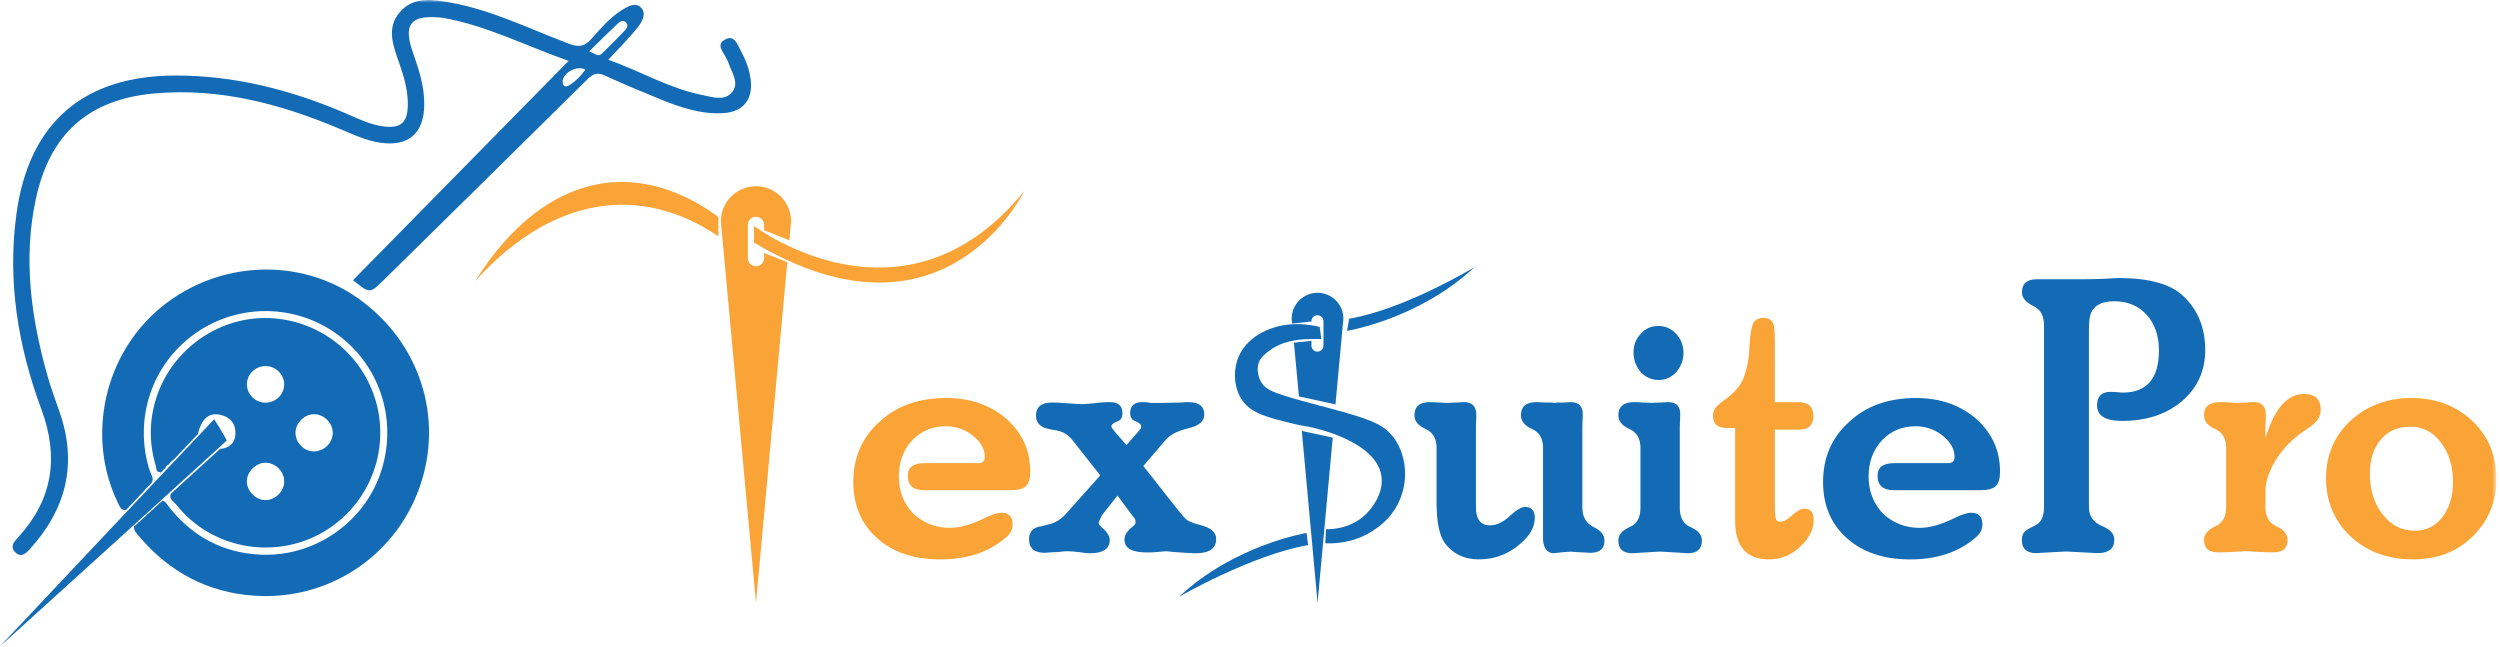 <svg width="483" height="125" viewBox="0 0 483 125" fill="none" xmlns="http://www.w3.org/2000/svg">
<g clip-path="url(#clip0_46_37)">
<mask id="mask0_46_37" style="mask-type:luminance" maskUnits="userSpaceOnUse" x="0" y="0" width="483" height="125">
<path d="M482.301 0H0V125H482.301V0Z" fill="white"/>
</mask>
<g mask="url(#mask0_46_37)">
<path d="M71.006 73.476C65.784 63.359 53.615 58.786 43.165 63.011C32.431 67.352 26.755 78.999 30.083 89.924C30.231 90.404 30.02 91.253 30.98 91.211C30.996 91.295 31.006 91.374 31.012 91.448C31.017 91.454 31.017 91.459 31.017 91.464V91.485C31.07 91.427 31.122 91.369 31.17 91.316C31.165 91.316 31.165 91.311 31.159 91.311C31.107 91.279 31.049 91.243 31.001 91.211C31.307 91.169 31.513 91.021 31.523 90.683C31.544 90.731 31.571 90.789 31.602 90.842C31.602 90.847 31.608 90.847 31.608 90.852C31.645 90.815 31.681 90.778 31.708 90.747C31.703 90.747 31.703 90.741 31.697 90.741C31.645 90.715 31.592 90.694 31.544 90.673C31.856 90.615 32.051 90.451 32.045 90.103C32.045 90.103 32.051 90.103 32.051 90.098C32.088 90.151 32.119 90.214 32.146 90.272C32.146 90.277 32.151 90.277 32.151 90.282C32.167 90.267 32.183 90.246 32.198 90.23C32.193 90.225 32.193 90.225 32.188 90.225C32.146 90.182 32.098 90.135 32.056 90.098C32.235 89.971 32.415 89.845 32.584 89.718C32.594 89.734 32.599 89.75 32.615 89.771C32.615 89.776 32.615 89.781 32.62 89.787C32.642 89.76 32.668 89.734 32.694 89.707C32.689 89.707 32.689 89.702 32.684 89.702C32.668 89.692 32.647 89.686 32.631 89.676C32.8 89.475 32.974 89.291 33.148 89.101C33.164 89.122 33.174 89.143 33.19 89.164C33.19 89.169 33.195 89.169 33.195 89.175C33.211 89.159 33.222 89.148 33.238 89.132C33.232 89.132 33.232 89.127 33.227 89.127C33.206 89.112 33.185 89.101 33.164 89.09C33.28 89.001 33.401 88.911 33.512 88.821C33.517 88.821 33.517 88.816 33.523 88.811C33.533 88.805 33.544 88.8 33.554 88.79C33.602 88.758 33.649 88.721 33.697 88.689L33.712 88.674C33.718 88.668 33.718 88.668 33.723 88.663C33.712 88.653 33.707 88.647 33.697 88.642C35.443 86.796 36.983 85.171 38.228 83.858C38.228 83.847 38.233 83.842 38.233 83.831C38.94 80.919 40.353 79.664 42.511 80.128C44.463 80.545 45.549 81.79 45.486 83.837C45.428 85.487 44.458 86.548 42.511 86.743C40.554 88.531 37.157 91.628 33.027 95.378C33.005 95.426 32.99 95.473 32.974 95.515C32.958 95.563 32.942 95.605 32.937 95.652C32.926 95.689 32.916 95.731 32.916 95.769C32.905 95.811 32.905 95.853 32.905 95.895C32.905 96.612 33.665 97.003 34.039 97.478C41.018 106.35 53.873 108.407 63.368 102.22C72.927 95.995 76.223 83.578 71.006 73.476ZM54.902 93.205C54.786 95.067 53.077 96.66 51.241 96.623C49.3 96.586 47.575 94.729 47.691 92.809C47.807 90.989 49.569 89.354 51.373 89.402C53.351 89.449 55.023 91.253 54.902 93.205ZM51.051 77.786C49.142 77.67 47.644 76.035 47.707 74.136C47.77 72.147 49.532 70.591 51.558 70.734C53.467 70.865 54.976 72.516 54.907 74.384C54.833 76.367 53.082 77.918 51.051 77.786ZM60.446 87.207C58.573 87.091 57.049 85.419 57.091 83.531C57.128 81.695 58.827 80.028 60.662 80.023C62.619 80.017 64.355 81.784 64.291 83.736C64.228 85.698 62.424 87.334 60.446 87.207Z" fill="#136BB5"/>
<path d="M81.05 94.186C76.302 107.569 63.331 116.103 49.031 115.08C40.09 114.442 32.742 110.528 26.945 103.697C26.475 103.143 25.89 102.621 25.9 101.851C25.9 101.808 25.9 101.766 25.905 101.724C26.021 101.613 26.143 101.508 26.264 101.397C26.338 101.365 26.401 101.312 26.433 101.244C28.147 99.688 29.825 98.169 31.418 96.718C31.507 96.744 31.592 96.781 31.671 96.829C31.703 96.85 31.739 96.866 31.766 96.892C31.855 96.95 31.935 97.019 32.014 97.098C32.077 97.161 32.135 97.23 32.193 97.303C32.225 97.34 32.251 97.383 32.288 97.425C32.32 97.472 32.357 97.52 32.388 97.567C32.536 97.773 32.673 97.984 32.826 98.174C37.331 103.739 43.165 106.825 50.307 107.157C60.557 107.627 70.015 101.218 73.417 91.686C76.93 81.837 73.723 71.029 65.447 64.81C57.249 58.654 45.998 58.522 37.632 64.483C29.281 70.427 25.795 81.03 28.912 90.9C29.123 91.559 29.682 92.255 29.434 92.978C29.424 93.01 29.413 93.041 29.397 93.073C29.382 93.115 29.366 93.152 29.339 93.194C29.318 93.231 29.292 93.273 29.265 93.31C29.255 93.321 29.25 93.331 29.244 93.342C29.239 93.347 29.234 93.353 29.229 93.358C29.218 93.379 29.197 93.405 29.171 93.432C29.139 93.474 29.102 93.511 29.06 93.553L28.532 94.081C28.337 94.286 28.037 94.439 27.968 94.698C27.672 95.009 27.382 95.32 27.087 95.631C27.024 95.658 26.982 95.705 26.96 95.769C26.834 95.895 26.712 96.027 26.591 96.159C26.523 96.18 26.475 96.233 26.449 96.306C26.327 96.433 26.206 96.565 26.079 96.692C26.032 96.718 26 96.755 25.974 96.802C25.837 96.955 25.7 97.103 25.557 97.251C25.505 97.277 25.468 97.319 25.441 97.372C25.32 97.504 25.198 97.63 25.077 97.762C24.977 97.799 24.903 97.873 24.877 97.979C24.713 98.147 24.555 98.316 24.397 98.485C23.453 98.759 23.147 97.91 22.746 97.082C16.59 84.311 20.14 68.344 31.159 59.334C42.158 50.34 57.84 49.634 69.16 57.62C81.076 66.028 85.84 80.682 81.05 94.186Z" fill="#136BB5"/>
<path d="M117.526 11.543C123.809 13.764 129.279 17.076 135.53 18.321C137.555 18.722 139.982 19.645 141.475 17.762C142.894 15.979 141.311 13.932 140.705 12.055C140.599 11.722 140.393 11.427 140.24 11.11C139.665 9.918 138.241 8.531 140.209 7.571C141.87 6.759 142.419 8.489 143.02 9.586C144.033 11.443 144.814 13.41 145.051 15.531C145.473 19.281 143.521 21.639 139.76 21.856C135.44 22.109 131.442 20.753 127.522 19.155C123.951 17.699 120.385 16.217 116.883 14.602C115.448 13.943 114.599 14.217 113.502 15.304C100.399 28.286 87.237 41.209 74.087 54.149C71.455 56.739 71.45 56.739 68.2 54.128C81.994 40.096 95.778 26.081 109.851 11.764C101.596 8.863 94.016 4.939 85.571 3.441C85.397 3.409 85.222 3.409 85.048 3.393C79.341 2.86 77.864 4.664 79.747 10.061C80.913 13.389 82.021 16.707 81.968 20.289C81.894 25.764 78.914 28.36 73.501 27.579C70.695 27.173 68.158 25.949 65.563 24.862C54.195 20.078 42.464 16.955 29.988 18.037C17.154 19.144 9.637 25.791 6.921 38.451C4.426 50.087 6.019 61.513 9.226 72.791C9.922 75.233 10.845 77.607 11.652 80.017C14.949 89.887 12.671 98.501 5.776 106.071C4.98 106.946 4.046 107.838 2.907 106.661C1.925 105.654 2.632 104.757 3.397 103.929C10.149 96.612 11.468 88.447 7.997 79.079C3.476 66.925 1.403 54.328 3.176 41.32C5.565 23.807 16.02 14.624 33.892 14.592C45.286 14.571 56.136 17.351 66.575 21.803C69.076 22.868 71.513 24.134 74.256 24.446C77.4 24.804 78.676 23.681 78.782 20.547C78.882 17.593 78.059 14.824 77.088 12.076C75.939 8.811 74.625 5.371 77.241 2.343C79.895 -0.732 83.635 -0.115 87.106 0.513C95.113 1.969 102.387 5.619 109.93 8.452C111.75 9.138 112.869 9.053 114.219 7.555C116.023 5.545 117.785 3.414 120.122 1.964C121.224 1.283 122.685 0.392 123.761 1.399C125.006 2.565 124.073 4.174 123.26 5.213C121.599 7.323 119.657 9.222 117.526 11.543ZM113.844 9.913C114.852 10.256 115.485 11.121 116.266 10.377C117.832 8.879 119.352 7.328 120.844 5.746C121.182 5.387 121.43 4.828 120.934 4.343C120.317 3.741 119.731 4.2 119.33 4.575C117.553 6.231 115.838 7.956 113.844 9.913ZM113.08 13.453C111.518 12.54 108.675 14.07 108.701 15.8C108.717 16.987 109.582 16.749 110.136 16.38C111.291 15.61 112.288 14.629 113.08 13.453Z" fill="#136BB5"/>
<path d="M29.219 93.363C29.219 93.363 29.223 93.363 29.223 93.358C29.214 93.377 29.195 93.401 29.171 93.425C29.19 93.406 29.204 93.387 29.219 93.363Z" fill="#136BB5"/>
<path d="M30.994 91.209H30.98V91.195L30.994 91.209Z" fill="#136BB5"/>
<path d="M29.223 93.363C29.223 93.363 29.229 93.363 29.229 93.358C29.218 93.379 29.197 93.405 29.171 93.432C29.139 93.474 29.102 93.511 29.06 93.553L28.764 93.848C28.917 93.685 29.07 93.527 29.223 93.363Z" fill="#136BB5"/>
<path d="M31.16 91.311C31.166 91.311 31.166 91.317 31.171 91.317C31.123 91.37 31.07 91.428 31.017 91.486C31.017 91.481 31.017 91.476 31.012 91.47C31.012 91.47 31.017 91.47 31.017 91.465C31.065 91.417 31.112 91.364 31.16 91.311Z" fill="#136BB5"/>
<path d="M31.689 90.741C31.694 90.741 31.694 90.746 31.698 90.746C31.674 90.775 31.641 90.809 31.607 90.842C31.607 90.837 31.602 90.837 31.602 90.833C31.631 90.804 31.66 90.775 31.689 90.741Z" fill="#136BB5"/>
<path d="M32.184 90.224C32.189 90.224 32.189 90.224 32.194 90.229C32.179 90.244 32.165 90.263 32.151 90.277C32.151 90.272 32.146 90.272 32.146 90.268C32.16 90.253 32.175 90.239 32.184 90.224Z" fill="#136BB5"/>
<path d="M32.678 89.702C32.682 89.702 32.682 89.707 32.687 89.707C32.663 89.731 32.639 89.755 32.62 89.779C32.615 89.774 32.615 89.769 32.615 89.765L32.678 89.702Z" fill="#136BB5"/>
<path d="M33.224 89.127C33.228 89.127 33.228 89.132 33.233 89.132C33.219 89.147 33.209 89.156 33.195 89.171C33.195 89.166 33.19 89.166 33.19 89.161C33.2 89.147 33.214 89.137 33.224 89.127Z" fill="#136BB5"/>
<path d="M38.228 83.858C36.983 85.171 35.443 86.796 33.697 88.642C33.707 88.647 33.712 88.653 33.723 88.663C33.718 88.668 33.718 88.668 33.712 88.674L33.697 88.689C33.649 88.721 33.602 88.758 33.554 88.79C33.544 88.8 33.533 88.805 33.523 88.811C35.311 86.922 36.904 85.234 38.233 83.831C38.233 83.842 38.228 83.847 38.228 83.858Z" fill="#136BB5"/>
<path d="M41.377 80.999C34.483 88.215 0 124.87 0 124.87C0 124.87 36.935 91.422 43.83 85.092C43.075 83.699 42.242 82.338 41.377 80.999Z" fill="#136BB5"/>
<path d="M199.047 91.139C199.047 92.461 198.767 93.383 198.218 93.913C197.66 94.444 196.673 94.705 195.249 94.705H178.55C176.437 94.705 175.385 93.783 175.385 91.931C175.385 90.293 176.437 89.483 178.55 89.483H188.994C189.841 89.483 190.26 89.082 190.26 88.291C190.26 86.765 189.496 85.387 187.97 84.177C186.443 82.967 184.703 82.352 182.748 82.352C180.113 82.352 177.917 83.274 176.185 85.126C174.501 86.969 173.653 89.296 173.653 92.089C173.653 94.882 174.575 97.255 176.418 99.21C178.373 101.053 180.746 101.984 183.539 101.984C185.438 101.984 187.681 101.351 190.26 100.085C191.628 99.396 192.708 99.061 193.508 99.061C194.932 99.061 195.64 99.824 195.64 101.36C195.64 102.31 195.193 103.157 194.29 103.892C191.023 106.685 186.825 108.081 181.705 108.081C176.586 108.081 172.499 106.712 169.446 103.966C166.384 101.221 164.857 97.609 164.857 93.122C164.857 88.375 166.542 84.503 169.921 81.487C173.188 78.424 177.489 76.898 182.813 76.898C187.458 76.898 191.33 78.238 194.448 80.928C197.52 83.674 199.047 87.072 199.047 91.139Z" fill="#FAA337"/>
<path d="M234.968 104.115C234.968 105.958 233.646 106.889 231.012 106.889C230.956 106.889 230.853 106.889 230.695 106.889C230.537 106.889 230.323 106.88 230.062 106.852C229.792 106.824 229.504 106.815 229.187 106.815C227.447 106.712 226.153 106.601 225.315 106.498C225.203 106.498 224.58 106.554 223.416 106.657C222.885 106.712 222.28 106.731 221.592 106.731C218.687 106.731 217.245 105.912 217.245 104.283C217.245 103.389 217.794 102.514 218.911 101.667C219.227 101.453 219.385 101.192 219.385 100.876C219.385 100.504 219.302 100.243 219.143 100.085L218.827 99.694L215.904 95.738L212.898 99.536C212.469 100.383 212.265 100.857 212.265 100.96C212.265 101.22 212.423 101.49 212.739 101.751C213.847 102.7 214.406 103.548 214.406 104.283C214.406 106.024 213.14 106.889 210.608 106.889C210.077 106.889 209.342 106.815 208.392 106.657C207.545 106.554 206.81 106.498 206.177 106.498C205.702 106.498 205.097 106.554 204.352 106.657C204.036 106.657 203.682 106.666 203.282 106.694C202.891 106.722 202.584 106.75 202.37 106.768C202.156 106.796 201.997 106.805 201.895 106.805C199.838 106.805 198.805 105.93 198.805 104.19C198.805 102.71 199.624 101.872 201.262 101.658L202.844 101.258C204.008 100.941 205.032 100.28 205.926 99.284L212.572 91.847L207.266 85.117C206.419 84.009 205.339 83.348 204.027 83.144L202.761 82.911C201.02 82.594 200.154 81.729 200.154 80.295C200.154 78.61 201.206 77.763 203.319 77.763C203.952 77.763 204.939 77.819 206.289 77.922C207.638 78.024 208.569 78.08 209.1 78.08C209.63 78.08 210.84 77.977 212.739 77.763C213.214 77.707 213.791 77.689 214.48 77.689C216.062 77.689 216.854 78.396 216.854 79.82C216.854 80.668 216.537 81.189 215.904 81.403C215.113 81.719 214.713 82.036 214.713 82.352C214.713 82.511 214.927 82.855 215.346 83.376L217.636 85.992L219.925 83.376C220.298 83.004 220.484 82.669 220.484 82.352C220.484 82.036 220.139 81.719 219.451 81.403C218.715 81.189 218.343 80.668 218.343 79.82C218.343 78.396 219.134 77.689 220.717 77.689C221.294 77.689 221.852 77.745 222.383 77.847H224.44C224.859 77.847 225.445 77.838 226.181 77.81C226.916 77.782 227.502 77.773 227.921 77.773C228.34 77.773 228.685 77.745 228.955 77.698H229.662C231.663 77.698 232.669 78.517 232.669 80.146C232.669 81.412 231.617 82.278 229.504 82.762C227.391 83.293 225.948 84.056 225.157 85.052L220.884 90.032L227.372 98.26C228.266 99.424 228.927 100.159 229.345 100.476C229.923 100.848 230.77 101.165 231.877 101.425C233.944 101.946 234.968 102.849 234.968 104.115Z" fill="#136BB5"/>
<path d="M296.524 100.001C296.524 101.528 295.863 102.952 294.551 104.274C292.075 106.805 289.115 108.071 285.689 108.071C282.897 108.071 280.7 107.02 279.127 104.907C278.075 103.427 277.544 100.82 277.544 97.069V86.55C277.544 84.754 276.855 83.544 275.487 82.911C274.007 82.278 273.272 81.384 273.272 80.221C273.272 78.536 274.268 77.689 276.278 77.689C276.651 77.689 277.2 77.717 277.945 77.763C278.68 77.819 279.266 77.838 279.685 77.838C279.732 77.838 279.974 77.829 280.393 77.8C280.812 77.773 281.212 77.763 281.584 77.763C281.798 77.763 281.994 77.754 282.18 77.726C282.366 77.698 282.589 77.689 282.85 77.689C284.479 77.689 285.28 78.582 285.224 80.379L285.149 82.352V98.018C285.149 100.336 286.071 101.5 287.914 101.5C289.18 101.5 290.502 100.839 291.87 99.526C293.033 98.475 293.955 97.944 294.634 97.944C295.891 97.944 296.524 98.623 296.524 100.001ZM309.984 104.432C309.984 106.014 309.09 106.805 307.294 106.805L304.371 106.647C304.315 106.647 304.185 106.638 303.971 106.61C303.757 106.582 303.598 106.573 303.496 106.573C303.394 106.573 302.705 106.629 301.439 106.731L300.247 106.889C298.981 106.889 298.274 106.042 298.116 104.357V104.283V104.199V104.125V104.05V103.976V103.901V103.827V103.752V103.678V103.603V103.529V103.454V103.38V103.296V103.222V103.147V103.073V102.998V102.924V102.849V102.775V102.7V102.626V102.552V102.477V102.403V102.319V102.244V102.17V102.095V102.021V101.946V101.872V101.798V101.723V101.649V101.574V101.5V101.416V100.625V86.55C298.116 84.754 297.427 83.544 296.059 82.911C294.579 82.278 293.843 81.384 293.843 80.221C293.843 78.536 294.849 77.689 296.85 77.689C297.269 77.689 297.827 77.717 298.507 77.763C298.926 77.763 299.354 77.763 299.773 77.763L300.322 77.838L300.955 77.763C301.374 77.763 301.774 77.763 302.137 77.763C302.398 77.763 302.649 77.754 302.891 77.726C303.124 77.698 303.273 77.689 303.329 77.689H303.412C305.097 77.689 305.888 78.564 305.786 80.295L305.711 82.352V98.018C305.711 99.815 306.419 101.081 307.843 101.816C309.267 102.449 309.984 103.324 309.984 104.432Z" fill="#136BB5"/>
<path d="M328.806 104.432C328.806 106.07 327.912 106.88 326.115 106.88C325.901 106.88 325.008 106.824 323.425 106.722C321.843 106.619 320.949 106.564 320.735 106.564C320.521 106.564 319.628 106.619 318.045 106.722C316.463 106.824 315.569 106.88 315.355 106.88C313.558 106.88 312.665 106.061 312.665 104.432C312.665 103.324 313.4 102.459 314.88 101.816C316.249 101.239 316.937 99.992 316.937 98.093V86.551C316.937 84.754 316.249 83.544 314.88 82.911C313.4 82.278 312.665 81.384 312.665 80.221C312.665 78.536 313.698 77.689 315.746 77.689C316.323 77.689 316.882 77.717 317.412 77.763C317.673 77.763 317.989 77.773 318.362 77.801C318.725 77.829 318.967 77.838 319.069 77.838C319.125 77.838 319.358 77.829 319.786 77.801C320.205 77.773 320.605 77.763 320.977 77.763C321.182 77.763 321.387 77.754 321.573 77.726C321.759 77.698 321.983 77.689 322.243 77.689C323.928 77.689 324.719 78.564 324.617 80.295L324.533 82.353V98.102C324.533 100.001 325.222 101.239 326.59 101.826C328.07 102.449 328.806 103.324 328.806 104.432ZM325.25 68.194C325.25 69.563 324.775 70.81 323.826 71.918C322.876 72.923 321.768 73.416 320.503 73.416C319.134 73.416 317.971 72.914 317.021 71.918C316.072 70.81 315.597 69.544 315.597 68.12C315.597 66.64 316.072 65.43 317.021 64.48C317.859 63.475 318.995 62.982 320.419 62.982C321.741 62.982 322.867 63.484 323.816 64.48C324.775 65.523 325.25 66.77 325.25 68.194Z" fill="#136BB5"/>
<path d="M350.41 100.476C350.41 102.002 349.777 103.482 348.511 104.907C346.612 107.02 344.369 108.071 341.791 108.071C337.406 108.071 335.228 105.595 335.228 100.634V82.678H333.562C331.821 82.678 330.946 81.887 330.946 80.305C330.946 79.355 331.505 78.48 332.613 77.698C334.884 76.116 336.308 74.533 336.885 72.951C337.574 71.052 337.937 69.051 337.993 66.938C338.151 64.145 338.496 62.507 339.017 62.032C339.436 61.613 340.022 61.399 340.757 61.399C341.335 61.399 341.809 61.585 342.182 61.958C342.601 62.274 342.815 62.907 342.815 63.857C342.87 64.071 342.898 64.909 342.898 66.388V77.707H347.413C349.368 77.707 350.336 78.582 350.336 80.314C350.336 82.11 349.442 83.004 347.646 83.004H342.898V97.953C342.898 99.591 343.057 100.485 343.373 100.643C343.475 100.746 343.662 100.802 343.932 100.802C344.565 100.802 345.3 100.411 346.147 99.62C347.152 98.726 347.971 98.27 348.595 98.27C349.796 98.26 350.41 98.996 350.41 100.476Z" fill="#FAA337"/>
<path d="M386.406 91.139C386.406 92.461 386.127 93.383 385.577 93.913C385.019 94.444 384.032 94.705 382.608 94.705H365.909C363.796 94.705 362.744 93.783 362.744 91.931C362.744 90.293 363.796 89.483 365.909 89.483H376.353C377.2 89.483 377.619 89.082 377.619 88.291C377.619 86.765 376.855 85.387 375.329 84.177C373.802 82.967 372.062 82.352 370.107 82.352C367.473 82.352 365.276 83.274 363.544 85.126C361.86 86.969 361.013 89.296 361.013 92.089C361.013 94.882 361.934 97.255 363.777 99.21C365.732 101.053 368.106 101.984 370.898 101.984C372.797 101.984 375.04 101.351 377.619 100.085C378.987 99.396 380.067 99.061 380.867 99.061C382.292 99.061 382.999 99.824 382.999 101.36C382.999 102.31 382.552 103.157 381.649 103.892C378.382 106.685 374.184 108.081 369.064 108.081C363.945 108.081 359.858 106.712 356.805 103.966C353.743 101.221 352.216 97.609 352.216 93.122C352.216 88.375 353.901 84.503 357.28 81.487C360.547 78.424 364.848 76.898 370.172 76.898C374.817 76.898 378.689 78.238 381.808 80.928C384.879 83.674 386.406 87.072 386.406 91.139Z" fill="#136BB5"/>
<path d="M426.05 67.636C426.05 71.648 424.542 74.943 421.536 77.521C418.529 80.053 414.675 81.319 409.984 81.319C406.763 81.319 405.153 80.314 405.153 78.313C405.153 76.572 406.028 75.706 407.769 75.706C408.243 75.706 408.69 75.734 409.109 75.781L410.142 75.855H410.068C414.759 75.855 417.105 73.137 417.105 67.71C417.105 64.862 416.314 62.563 414.731 60.822C413.149 59.081 411.064 58.206 408.485 58.206C406.168 58.206 404.688 58.923 404.055 60.338C403.738 60.869 403.58 62.023 403.58 63.819V98C403.58 99.685 404.427 100.904 406.112 101.639C407.694 102.272 408.485 103.138 408.485 104.255C408.485 105.996 407.406 106.861 405.246 106.861C405.088 106.861 404.055 106.806 402.165 106.703C400.368 106.601 399.363 106.545 399.158 106.545C398.888 106.545 397.92 106.601 396.236 106.703C394.551 106.806 393.601 106.861 393.387 106.861C391.544 106.861 390.623 106.014 390.623 104.33C390.623 103.482 390.883 102.877 391.414 102.505C391.572 102.347 392.177 102.002 393.238 101.481C394.346 100.951 394.904 99.796 394.904 98V62.814C394.904 61.018 394.244 59.807 392.931 59.175C391.405 58.439 390.641 57.536 390.641 56.484C390.641 54.8 391.591 53.953 393.49 53.953H402.593C403.859 53.953 404.995 53.925 406 53.878C408.001 53.776 409.137 53.72 409.398 53.72C415.308 53.72 419.469 54.911 421.899 57.285C424.654 59.91 426.05 63.363 426.05 67.636Z" fill="#136BB5"/>
<path d="M448.363 79.188C448.363 80.454 447.655 81.561 446.231 82.511L444.649 83.618C442.805 84.884 441.167 86.597 439.743 88.757C438.375 91.028 437.686 93.029 437.686 94.77V98.009C437.686 99.806 438.375 101.016 439.743 101.649C441.223 102.282 441.958 103.175 441.958 104.339C441.958 105.921 441.065 106.712 439.268 106.712C438.263 106.712 437.369 106.685 436.578 106.638C434.996 106.536 434.102 106.48 433.888 106.48C433.674 106.48 432.78 106.536 431.198 106.638C430.407 106.694 429.513 106.712 428.508 106.712C426.711 106.712 425.818 105.921 425.818 104.339C425.818 103.175 426.637 102.254 428.266 101.565C429.476 100.932 430.09 99.74 430.09 98V86.55C430.09 84.754 429.401 83.544 428.033 82.911C426.553 82.278 425.818 81.384 425.818 80.221C425.818 78.536 426.851 77.689 428.899 77.689C429.476 77.689 430.034 77.717 430.565 77.763C430.826 77.763 431.142 77.773 431.514 77.801C431.877 77.829 432.119 77.838 432.222 77.838C432.278 77.838 432.51 77.829 432.939 77.801C433.358 77.773 433.758 77.763 434.13 77.763C434.335 77.763 434.54 77.754 434.726 77.726C434.912 77.698 435.135 77.689 435.396 77.689C437.034 77.689 437.825 78.582 437.77 80.379L437.686 82.352V84.652C439.427 78.955 441.903 76.106 445.123 76.106C447.283 76.106 448.363 77.13 448.363 79.188Z" fill="#FAA337"/>
<path d="M482.301 92.564C482.301 96.939 480.774 100.634 477.712 103.641C474.705 106.591 470.879 108.071 466.244 108.071C461.338 108.071 457.298 106.591 454.133 103.641C450.969 100.634 449.386 96.892 449.386 92.406C449.386 87.975 450.941 84.279 454.059 81.329C457.28 78.378 461.208 76.898 465.843 76.898C470.591 76.898 474.519 78.378 477.637 81.329C480.746 84.279 482.301 88.021 482.301 92.564ZM473.914 93.113C473.914 90.05 473.123 87.5 471.54 85.433C470.014 83.432 468.059 82.427 465.685 82.427C463.312 82.427 461.413 83.246 459.988 84.884C458.564 86.569 457.857 88.784 457.857 91.531C457.857 94.639 458.676 97.255 460.305 99.368C461.943 101.481 463.991 102.533 466.476 102.533C468.748 102.533 470.535 101.658 471.857 99.917C473.234 98.121 473.914 95.859 473.914 93.113Z" fill="#FAA337"/>
<path d="M147.627 44.486V43.453C147.627 43.025 147.45 42.624 147.162 42.345C146.883 42.066 146.482 41.88 146.054 41.88C145.179 41.88 144.481 42.587 144.481 43.453V49.866C144.481 50.732 145.179 51.439 146.054 51.439C146.92 51.439 147.627 50.732 147.627 49.866V48.88L152.105 50.657L146.054 116.449L139.268 42.764C139.268 39.022 142.303 35.978 146.054 35.978C147.925 35.978 149.619 36.741 150.848 37.97C152.077 39.199 152.84 40.893 152.84 42.764L152.505 46.422L147.627 44.486Z" fill="#FAA337"/>
<path d="M197.902 36.881C197.902 36.881 182.58 68.865 145.682 46.869V43.657C145.682 43.648 174.575 65.644 197.902 36.881Z" fill="#FAA337"/>
<path d="M91.814 54.306C94.746 49.605 99.875 42.699 107.341 38.566C122.271 30.3 135.349 39.348 138.794 41.945V45.65C134.754 42.922 128.74 39.86 121.312 39.58C106.745 39.031 96.049 49.568 91.814 54.306Z" fill="#FAA337"/>
<path d="M257.485 84.549L254.553 116.449L251.509 83.255L257.485 84.549Z" fill="#136BB5"/>
<path d="M259.542 61.557L258.015 78.126L250.95 76.591L250.261 69.116L250.094 67.357L249.991 66.212L253.37 65.849V66.77C253.37 67.338 253.78 67.822 254.32 67.915C254.385 67.934 254.459 67.934 254.534 67.934C254.701 67.934 254.841 67.906 254.981 67.841C255.409 67.673 255.697 67.254 255.697 66.77V62.06C255.697 61.576 255.409 61.166 254.981 60.99L254.534 60.906C254.459 60.906 254.366 60.915 254.301 60.925C253.771 61.027 253.37 61.492 253.37 62.069V62.107L249.647 62.516L249.601 62.051L249.554 61.557C249.554 60.17 250.112 58.932 251.025 58.03C251.918 57.127 253.166 56.568 254.543 56.568C257.308 56.568 259.542 58.802 259.542 61.557Z" fill="#136BB5"/>
<path d="M260.249 63.922C260.249 63.922 274.1 61.678 284.898 51.597C284.898 51.597 271.457 59.742 260.659 61.576L260.249 63.922Z" fill="#136BB5"/>
<path d="M252.43 102.97C252.43 102.97 238.579 105.214 227.782 115.295C227.782 115.295 241.94 107.15 252.728 105.316L252.43 102.97Z" fill="#136BB5"/>
<path d="M271.457 91.168C271.419 90.264 271.252 87.025 269.064 84.289C266.961 81.654 263.684 80.751 257.15 78.945C255.465 78.48 254.506 78.285 251.248 77.363C246.063 75.911 244.481 75.297 243.615 73.751C243.513 73.565 242.554 71.815 243.206 70.037C243.559 69.069 244.23 68.548 245.039 67.897C246.929 66.398 248.949 65.988 249.954 65.793C251.22 65.551 252.421 65.513 253.38 65.495C254.273 65.476 254.962 65.495 255.279 65.513C255.176 64.732 255.074 63.95 254.971 63.168C254.441 63.028 253.91 62.926 253.38 62.842C252.104 62.637 250.866 62.581 249.675 62.647C244.695 62.944 240.664 65.504 239.24 69.06C238.207 71.629 238.347 75.083 240.106 77.484C241.865 79.895 244.797 80.621 249.917 81.878C252.049 82.399 252.095 82.241 253.696 82.632C255.372 83.041 265.909 85.601 266.886 91.931C267.389 95.207 265.099 97.972 264.596 98.577C261.459 102.356 256.777 102.272 256.191 102.244L256.042 104.962C257.624 105.037 261.45 104.99 265.201 102.57C266.225 101.909 268.497 100.401 270.042 97.423C271.512 94.565 271.485 91.949 271.457 91.168Z" fill="#136BB5"/>
</g>
</g>
<defs>
<clipPath id="clip0_46_37">
<rect width="483" height="125" fill="white"/>
</clipPath>
</defs>
</svg>

